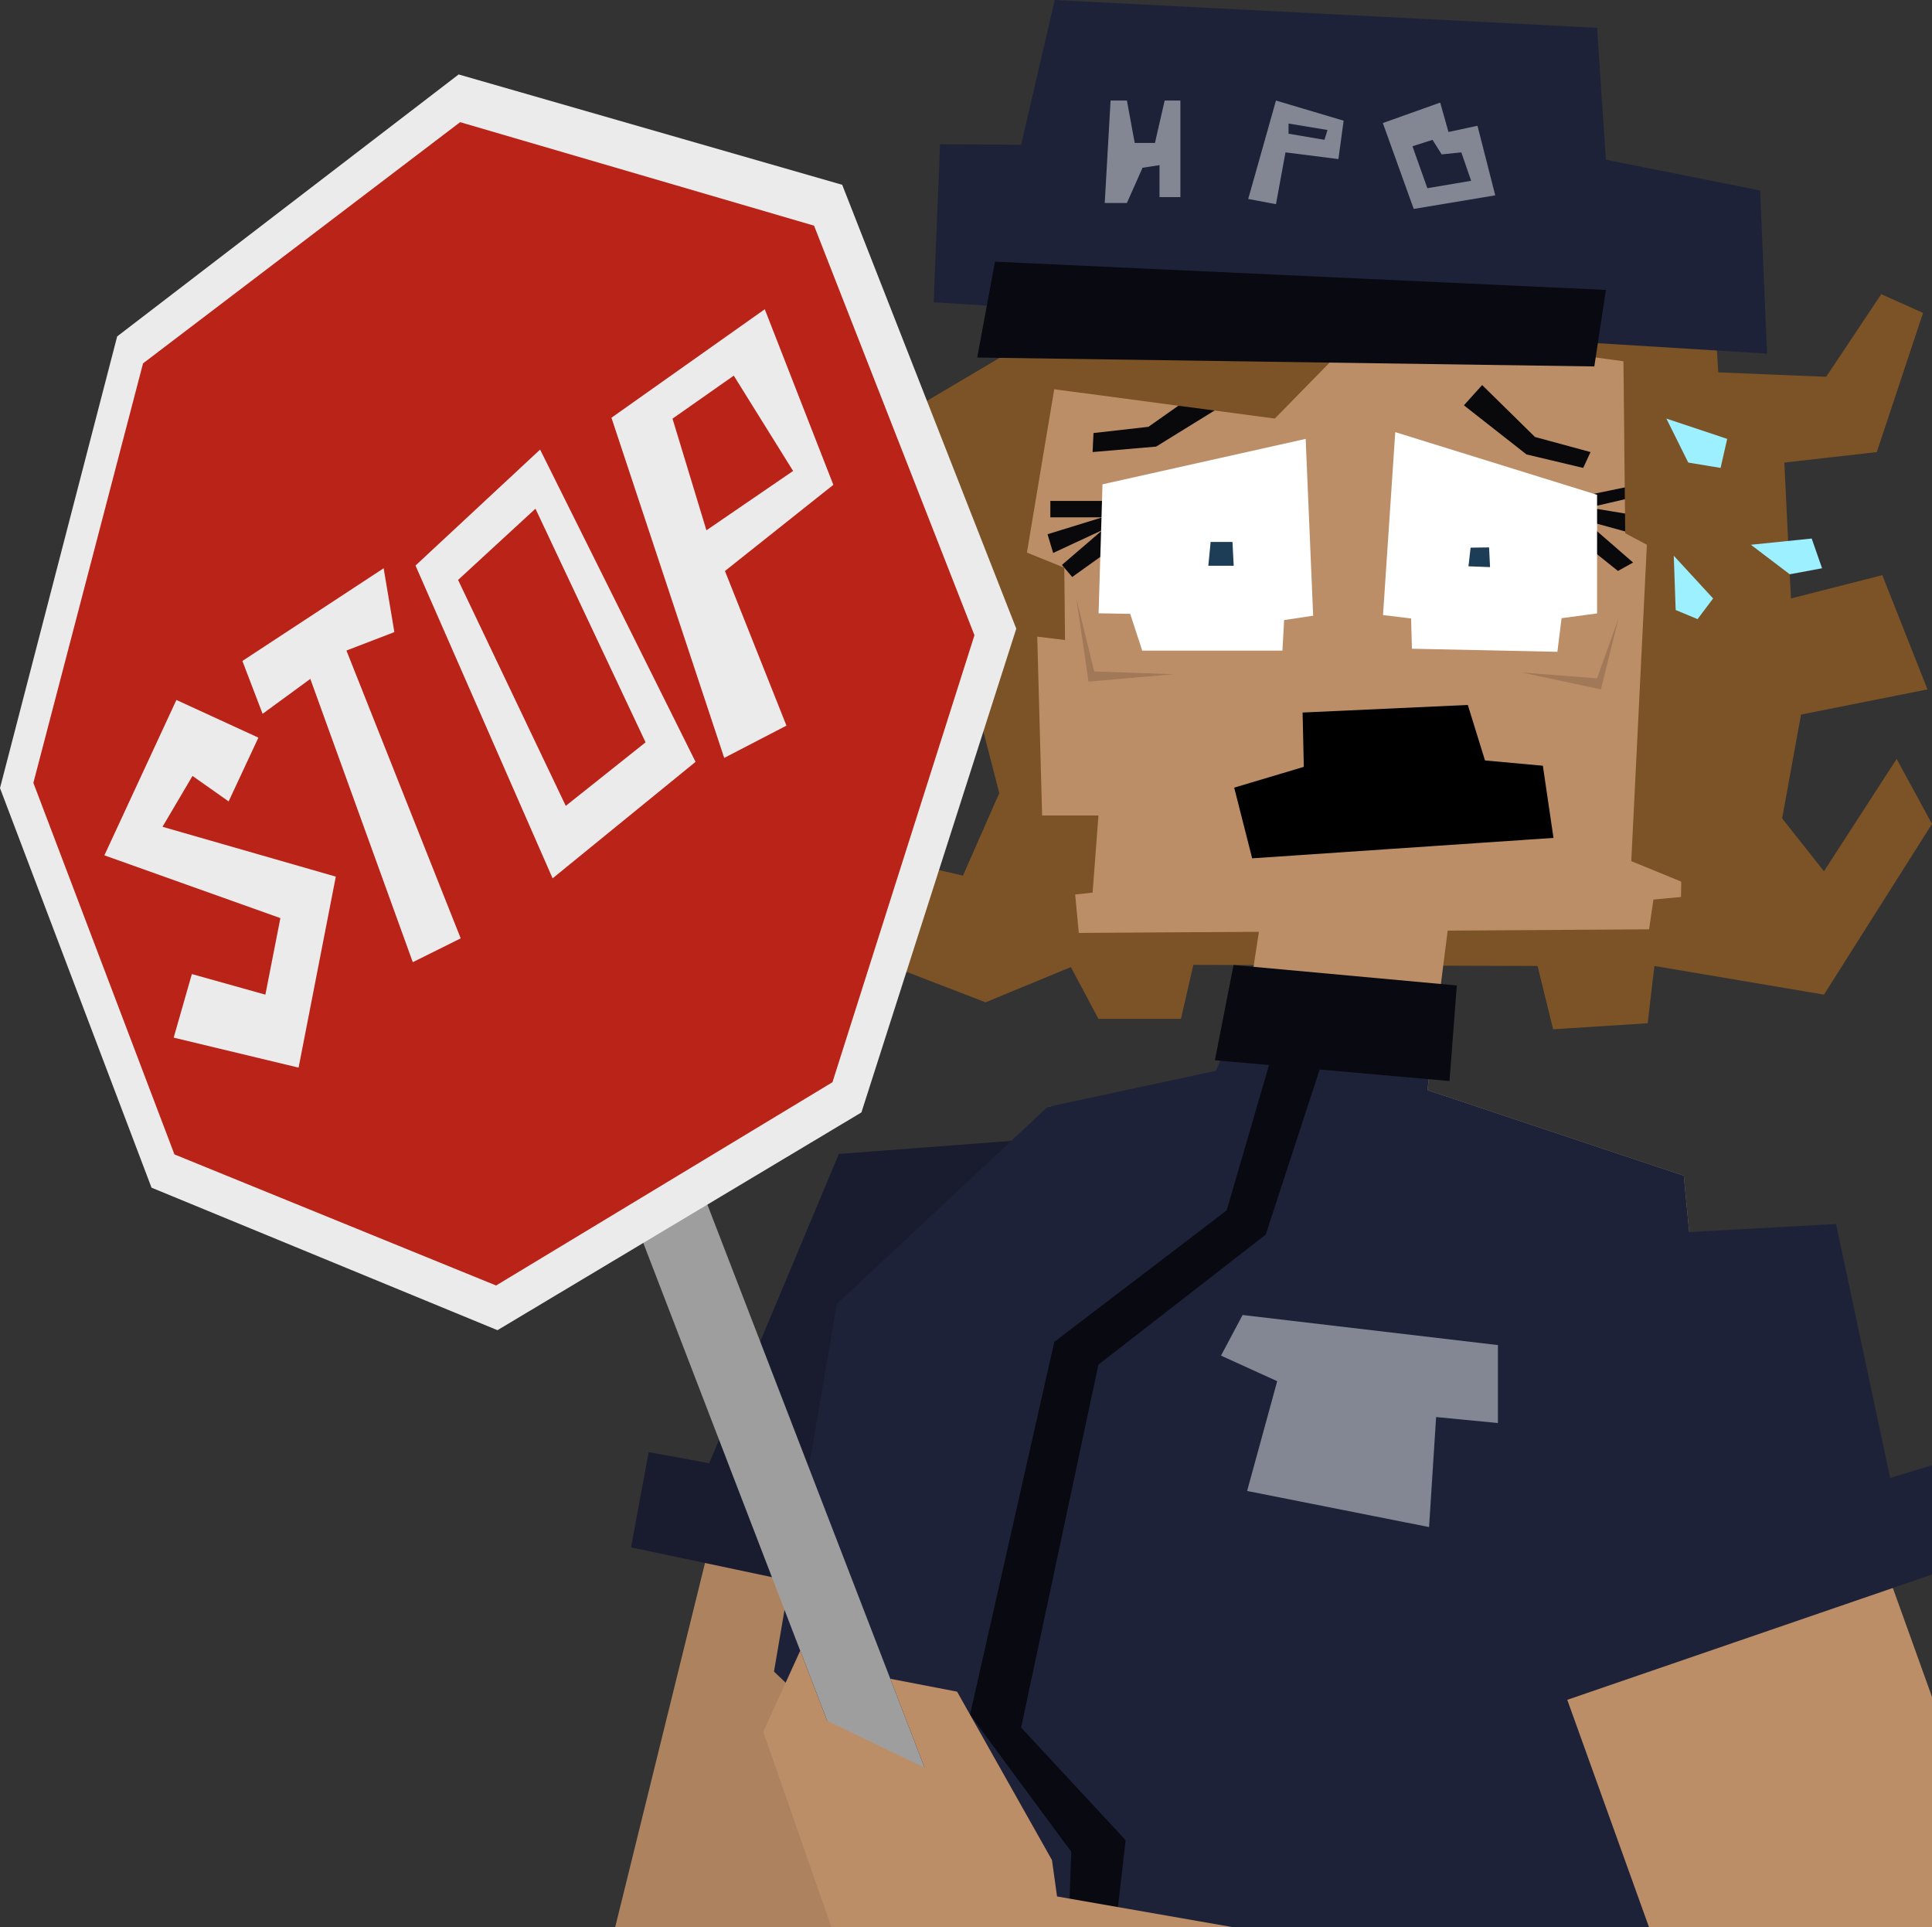 <svg id="Warstwa_20" data-name="Warstwa 20" xmlns="http://www.w3.org/2000/svg" viewBox="0 0 2175.7 2169.94"><rect x="0" y="0" width="2175.7" height="2169.94" fill="#333333" stroke="none"/><defs><style>.cls-1{fill:#7b5326;}.cls-2{fill:#bc8e67;}.cls-3{fill:#09090b;}.cls-4{fill:#fff;}.cls-5{fill:#a17958;}.cls-6{fill:#1d3d56;}.cls-7{fill:#1e2238;}.cls-8{fill:#080911;}.cls-9{fill:#838794;}.cls-10{fill:#ad835f;}.cls-11{fill:#181c2e;}.cls-12{fill:#9e9e9e;}.cls-13{fill:#ebebeb;}.cls-14{fill:#ba2318;}.cls-15{fill:#9cf0ff;}</style></defs><polygon class="cls-1" points="1125.33 403.14 1039.78 453.74 944.3 384.55 887.26 440.29 1006.3 564.02 1094.33 579.89 1073.25 686.81 992.66 720.63 950.5 646.58 894.7 730.13 1006.3 846.84 1096.81 782.57 1125.33 892.92 1084.41 985.91 957.94 956.16 955.46 1068.99 1109.91 1128.51 1205.93 1088.83 1237.01 1147.11 1329.92 1147.11 1343.85 1086.35 1731.51 1087.59 1749.02 1158.87 1855.53 1152.07 1863.09 1087.59 2054.04 1119.83 2175.7 927.64 2135.88 854.48 2054.04 980.96 2006.93 921.44 2028.21 804.54 2170.6 776.2 2119.76 647.56 2016.85 673.8 2009.41 520.82 2113.56 508.97 2165.64 352.31 2118.52 331.23 2056.52 424.22 1935.01 419.26 1926.33 277.91 1877.34 274.99 1871.77 235.28 1187.41 241.45 1184.85 282.87 1126.57 284.11 1125.33 403.14"/><polygon class="cls-2" points="1161.09 992.52 1149.92 298.29 1201.01 293.21 1207.78 244.78 1868.9 254.53 1876.63 291.19 1905.05 293.21 1893.03 1009.95 1862 1012.79 1857.09 1046.32 1214.88 1050.38 1209.81 996.58 1161.09 992.52"/><polygon class="cls-3" points="1669.11 433.54 1728.6 491.99 1791.16 508.97 1782.91 526.83 1719 511.63 1648.54 456.34 1669.11 433.54"/><polygon class="cls-3" points="1360.03 433.54 1379.88 454.71 1301.97 502.82 1230.42 508.97 1231.43 487.56 1293.28 480.55 1360.03 433.54"/><polygon class="cls-3" points="1770.26 561.06 1834.36 547.8 1834.36 561.06 1789.38 571.48 1846.67 580.95 1841.94 601.62 1784.17 585.68 1839.1 633.35 1822.05 642.84 1776.6 606.51 1770.26 561.06"/><polygon class="cls-3" points="1251.41 564.02 1182.83 564.02 1182.83 582.44 1241.47 582.44 1179.67 601.49 1185.99 622.59 1241.64 596.71 1195.88 636.03 1207.45 649.64 1258.45 613.16 1251.41 564.02"/><polygon class="cls-4" points="1798.53 557.11 1571.26 486.54 1557.47 692.53 1589.09 696.32 1590.04 730.41 1753.84 733.86 1758.56 696.02 1798.53 690.64 1798.53 557.11"/><polygon class="cls-4" points="1241.57 545.3 1470.35 494.15 1478.8 693.22 1446.1 698.14 1444.2 732.54 1286.31 732.54 1272.76 691.12 1237.17 690.51 1241.57 545.3"/><polygon class="cls-5" points="1822.82 695.68 1798.53 763.75 1713.24 757.11 1802.89 776.2 1822.82 695.68"/><polygon class="cls-5" points="1212.15 673.8 1232.23 755.94 1321.85 759.1 1225.79 767.46 1212.15 673.8"/><polygon points="1410.11 966.39 1389.87 886.79 1468.28 863.41 1466.89 802.24 1652.96 793.71 1672.31 856.18 1737.47 862.14 1749.44 943.39 1410.11 966.39"/><polygon class="cls-6" points="1363.34 610.2 1360.74 636.97 1389.31 636.97 1387.93 610.2 1363.34 610.2"/><polygon class="cls-6" points="1656.1 616.6 1653.7 637.61 1678 638.51 1676.91 616.32 1656.1 616.6"/><polygon class="cls-1" points="1537.65 367.06 1435.63 471.25 1187.21 438.25 1156.45 622.14 1198.55 639.17 1199.36 720.63 1168.08 716.77 1173.57 918.16 1237.01 918.16 1230.42 1005 1127.74 1016.09 1126.57 284.11 1184.85 282.87 1187.41 241.45 1871.77 235.28 1877.34 274.99 1926.33 277.91 1931.62 1008.34 1837.04 969.54 1854.61 613.34 1830.22 600.37 1828.22 406.75 1537.65 367.06"/><polygon class="cls-7" points="1989.97 398.14 1982.14 214.47 1808.46 179.84 1798.53 31.32 1187.79 0 1149.92 162.99 1058.58 162.34 1051.47 340.35 1989.97 398.14"/><polygon class="cls-8" points="1120.48 294.62 1808.46 326.42 1795.43 412.57 1100.49 402.54 1120.48 294.62"/><polygon class="cls-9" points="1250.68 113.2 1269.05 113.2 1277.86 160.95 1300.63 160.95 1311.58 113.2 1329.28 113.2 1329.28 221.91 1305.77 221.91 1305.77 185.92 1286.68 188.86 1269.05 228.52 1244.08 228.52 1250.68 113.2"/><path class="cls-9" d="M207.07-2210.47l-31.26,110.8,31.26,5.88,10.72-58.34,59.6,7.55,5.87-43.23Zm54.59,44.21-40.44-6.87v-11.45l43.88,7.25Z" transform="translate(1229.85 2323.68)"/><path class="cls-9" d="M434-2182.08l-32.66,7L392-2208.16l-64.59,23,34.79,96.71L454-2103.75Zm-56.46,70.3L360.77-2159l22.6-7.25,10.3,16.4,22.13-2.27,11.06,32Z" transform="translate(1229.85 2323.68)"/><polyline class="cls-2" points="1130.14 1607.51 1179.67 1246.3 1392.49 1212.93 1422.64 1017.15 1632.34 1031.81 1607.45 1227.31 1896.17 1323.69 1922.71 1597.88"/><polygon class="cls-10" points="961.73 2169.94 692.75 2169.94 840.09 1572.57 1002.9 1744.19 961.73 2169.94"/><polygon class="cls-11" points="1165.53 1282.5 944.68 1299.23 798.67 1647.49 730.5 1634.97 710.67 1742.16 924.02 1787.28 1165.53 1282.5"/><polygon class="cls-7" points="1383.25 1173.69 1369.26 1205.58 1179.67 1246.3 942.35 1468.15 871.61 1882.05 1082.32 2082.23 1076.3 2169.94 1911.69 2169.94 1959.72 1980.33 1896.17 1323.69 1607.45 1227.31 1618.72 1138.79 1383.25 1173.69"/><polygon class="cls-8" points="1389.15 1086.49 1640.56 1109.53 1632.34 1217.12 1368.12 1193.73 1389.15 1086.49"/><polygon class="cls-12" points="1110.57 2169.94 780.13 1313.55 708.13 1357.05 1021.02 2169.94 1110.57 2169.94"/><polygon class="cls-13" points="516.5 83.82 131.95 378.77 0 887.31 170.64 1337.2 560.23 1497.65 970.08 1252.48 1144.47 707.83 948.44 208.06 516.5 83.82"/><polygon class="cls-14" points="518.16 137.55 161.08 409.13 37.58 881.42 196.44 1299.75 558.68 1447.34 937.47 1218.48 1097.37 715.22 916.74 254.08 518.16 137.55"/><polygon class="cls-13" points="290.99 830.5 198.67 788.08 117.55 963.03 315.74 1033.7 298.86 1119.87 216.06 1096.7 195.59 1168.28 336.25 1202.04 378.17 987 183 930.88 216.79 873.62 257.47 902.31 290.99 830.5"/><polygon class="cls-13" points="272.96 744.17 432.05 639.8 444.11 711.68 390.14 732.45 518.81 1056.49 464.86 1083.33 349.47 764.36 295.74 803.7 272.96 744.17"/><path class="cls-13" d="M-621.62-1817.5l-140.32,130.56,154.4,352.18,161-131.15Zm28.9,401.15L-714-1670.74l87.15-80.21,124,263.06Z" transform="translate(1229.85 2323.68)"/><path class="cls-13" d="M-368.62-1975.5l-172.66,122.15,127,383,70.08-36.34-69.26-174.11,122.05-97Zm-65.7,248.88-38.2-125.69,69-48.43,66.81,107.32Z" transform="translate(1229.85 2323.68)"/><polygon class="cls-8" points="1437.11 1171.62 1381.42 1362.76 1187.31 1510.82 1092.4 1930.52 1206.39 2084.91 1203.33 2169.94 1256.38 2169.94 1267.63 2071.85 1149.92 1945.07 1236.98 1536.41 1425.39 1390.06 1494.28 1179.14 1437.11 1171.62"/><polygon class="cls-2" points="901.16 1858.53 931.55 1937.49 1041.23 1990.25 1002.61 1890.14 1077.81 1904.63 1184.67 2094.27 1190.37 2135.22 1389.15 2169.94 936.33 2169.94 859.57 1949.78 901.16 1858.53"/><polygon class="cls-2" points="2064.83 1602.17 2175.7 1910.54 2175.7 2169.94 1857.05 2169.94 1699.51 1731.78 2064.83 1602.17"/><polygon class="cls-7" points="1568.62 1405.45 2067.64 1378.12 2128.61 1664.03 2175.7 1649.71 2175.7 1772.75 1681.63 1942.44 1631.51 1848.73 1674.7 1819.8 1568.62 1405.45"/><polygon class="cls-15" points="1876.55 471.25 1901.23 520.82 1937.61 526.83 1945.07 494.15 1876.55 471.25"/><polygon class="cls-15" points="1884.89 625.68 1887.04 686.81 1911.69 697.07 1929.2 673.8 1884.89 625.68"/><polygon class="cls-15" points="1971.74 613.34 2015.52 646.58 2051.9 639.8 2040.21 606.34 1971.74 613.34"/><polygon class="cls-9" points="1686.86 1514.43 1686.86 1602.17 1617.26 1595.45 1609.32 1719.32 1404.43 1678.68 1438.3 1555.07 1375.03 1526.28 1399.35 1480.57 1686.86 1514.43"/></svg>